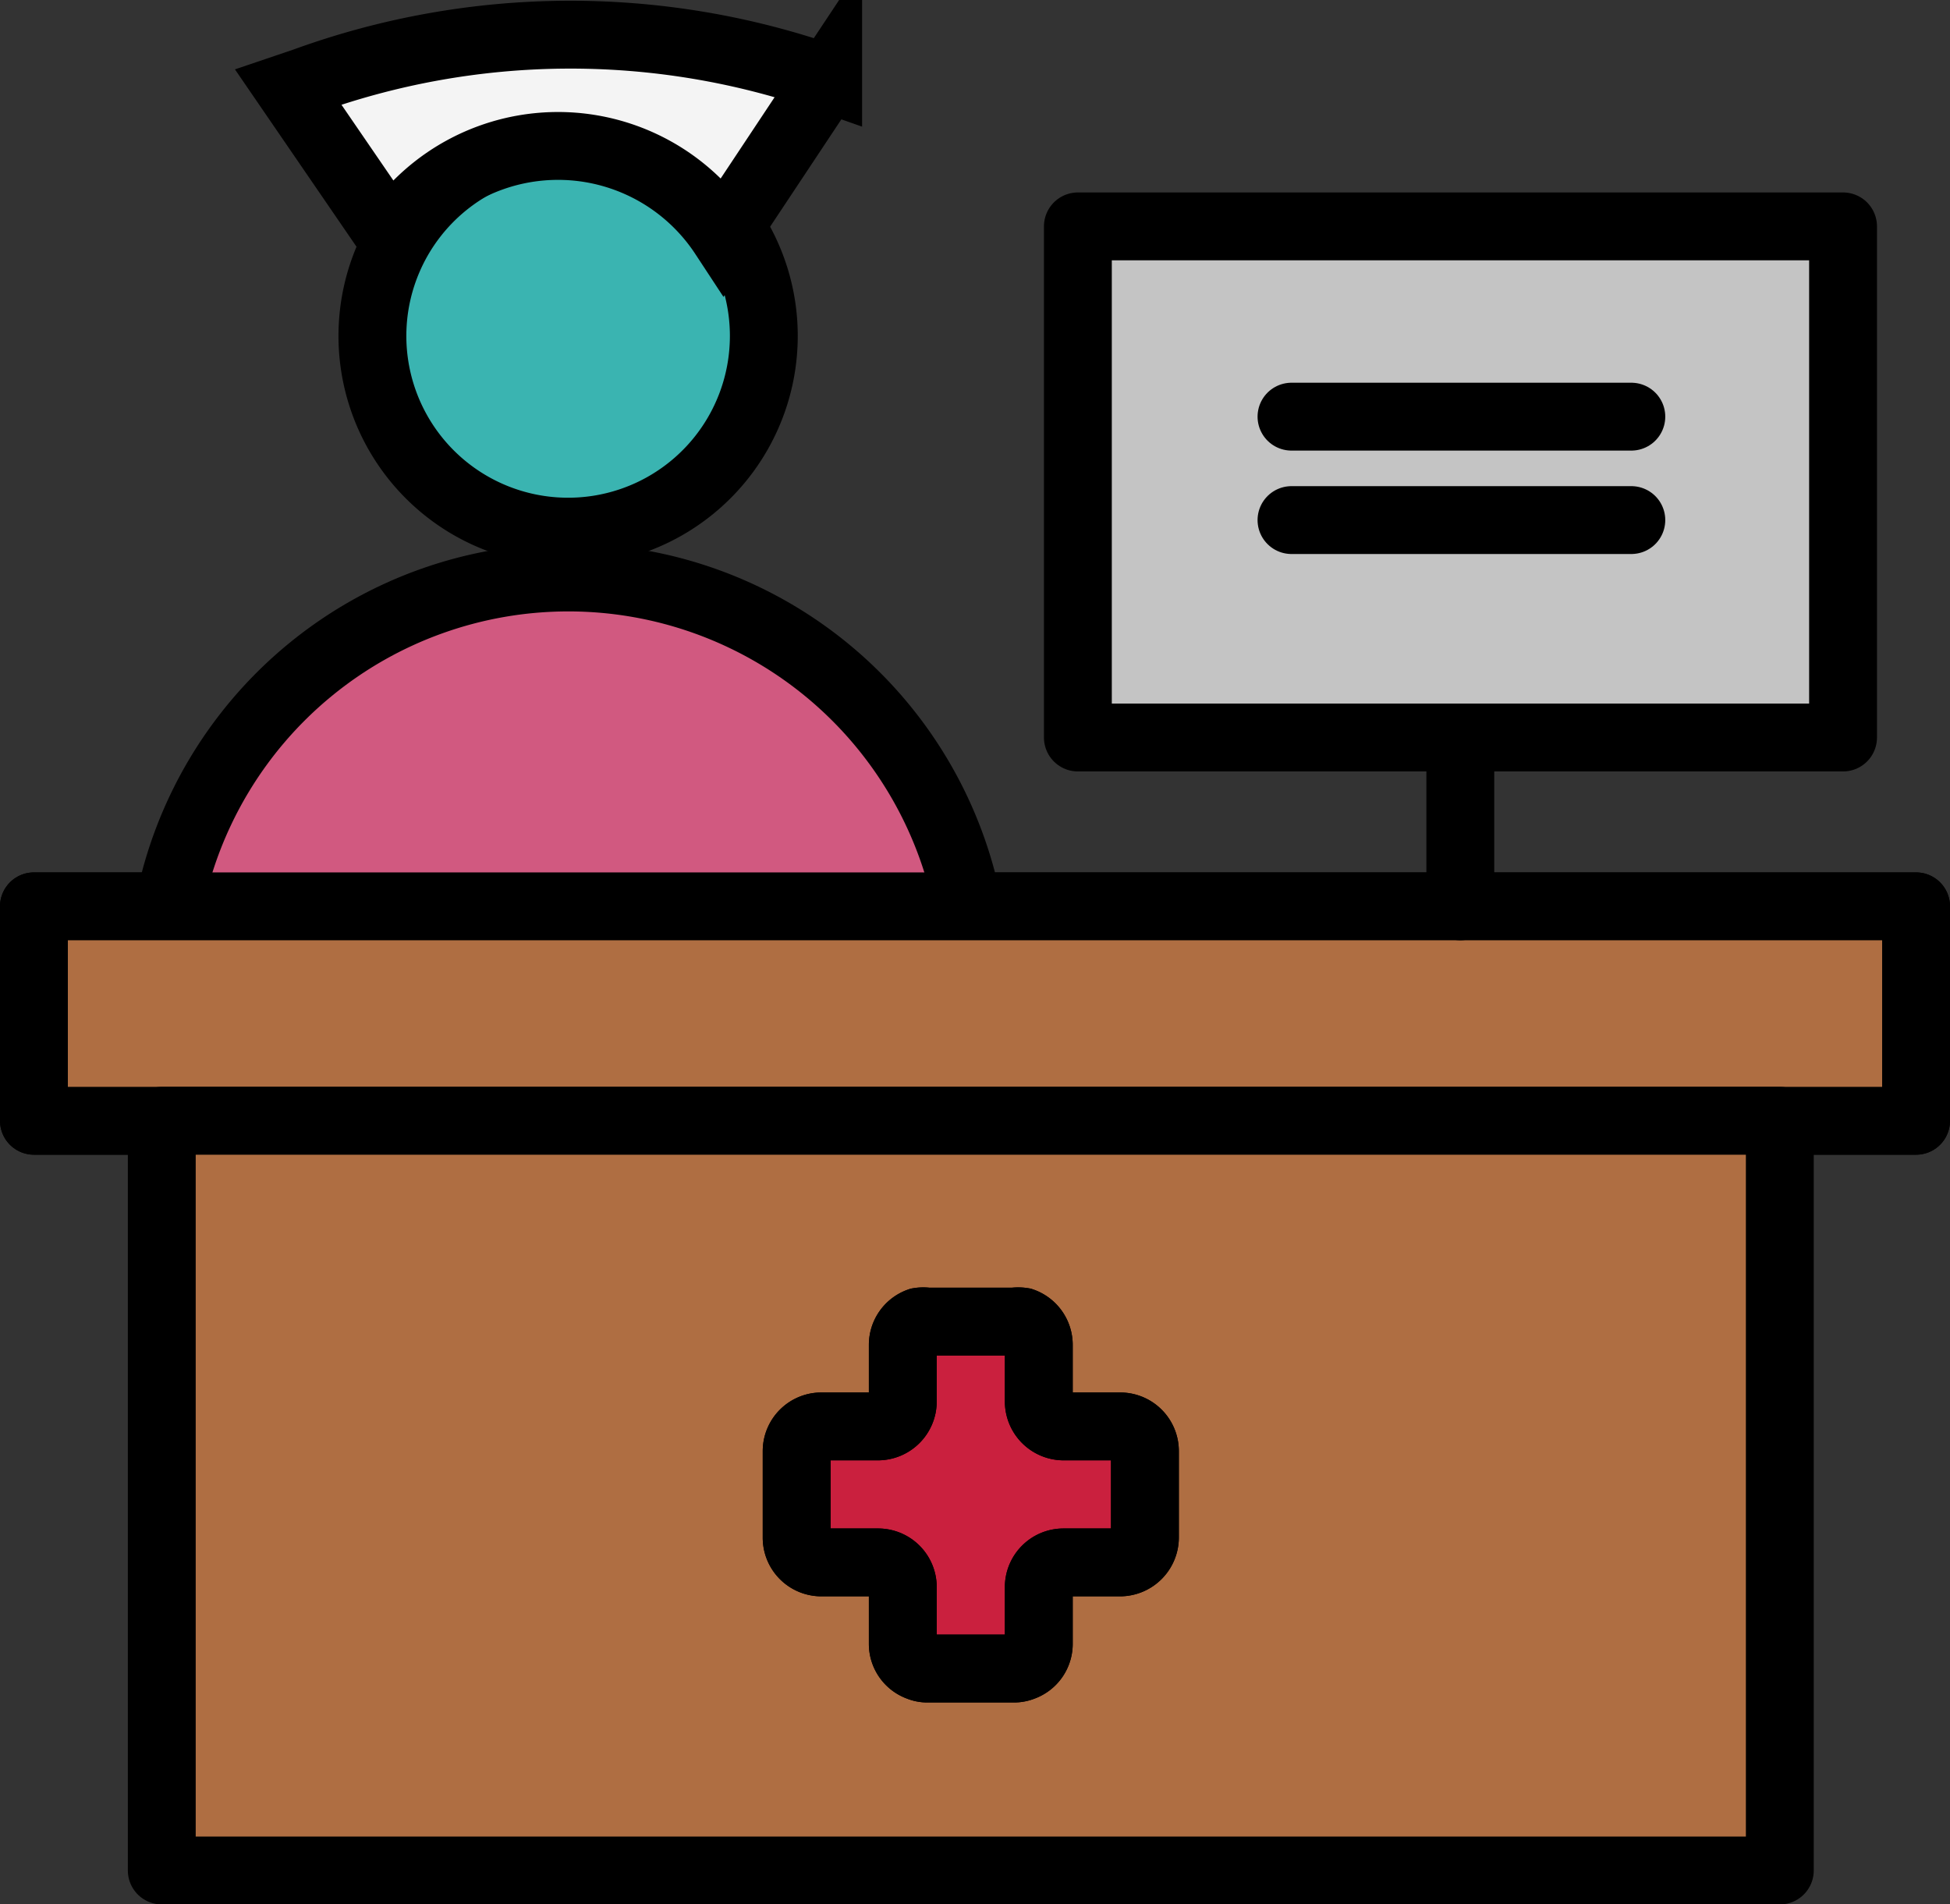 <svg xmlns="http://www.w3.org/2000/svg" viewBox="0 0 71.84 70.15"><rect x="0" y="0" width="71.84" height="70.15" fill="#333333" stroke="none"/><defs><style>.cls-1{fill:#3ab4b1;}.cls-1,.cls-2,.cls-3,.cls-4,.cls-6,.cls-7,.cls-8{stroke:#000;stroke-width:2.5px;}.cls-1,.cls-2,.cls-3,.cls-4,.cls-7{stroke-linecap:round;stroke-linejoin:round;}.cls-2{fill:#d15980;}.cls-3{fill:#af6e42;}.cls-4{fill:#c4c4c4;}.cls-5{fill:#ca203e;}.cls-6,.cls-7{fill:none;}.cls-6,.cls-8{stroke-miterlimit:10;}.cls-8{fill:#f4f4f4;}</style></defs><g id="Layer_2" data-name="Layer 2"><g id="Layer_1-2" data-name="Layer 1"><g id="public-health-nurse-color"><rect class="cls-1" x="1.25" y="33.39" width="69.34" height="7.9"/><path class="cls-2" d="M6.22,33.39a15,15,0,0,1,29.44,0"/><rect class="cls-3" x="1.25" y="33.39" width="69.34" height="7.9"/><rect class="cls-3" x="5.96" y="41.29" width="59.61" height="27.62"/><rect class="cls-4" x="39.71" y="8.34" width="28.19" height="18.83"/><path class="cls-1" d="M28.14,12.37a7.21,7.21,0,1,1-1.27-4.08A7.2,7.2,0,0,1,28.14,12.37Z"/><line class="cls-1" x1="53.8" y1="27.17" x2="53.8" y2="33.39"/><line class="cls-1" x1="47.58" y1="15.35" x2="60.1" y2="15.35"/><line class="cls-1" x1="47.58" y1="19.16" x2="60.1" y2="19.16"/><path class="cls-5" d="M42.18,53.46v3.18a.92.92,0,0,1-.91.92H39.18a.91.91,0,0,0-.91.91v2.09a.9.9,0,0,1-.6.85.83.83,0,0,1-.32.06H34.17a.78.78,0,0,1-.31-.06.9.9,0,0,1-.6-.85V58.47a.91.91,0,0,0-.91-.91H30.26a.91.91,0,0,1-.91-.92V53.46a.91.91,0,0,1,.91-.91h2.09a.92.92,0,0,0,.91-.92V49.55a.91.91,0,0,1,.6-.86,1,1,0,0,1,.31,0h3.18a1.07,1.07,0,0,1,.32,0,.91.91,0,0,1,.6.86v2.08a.92.92,0,0,0,.91.92h2.09a.91.91,0,0,1,.91.91"/><path class="cls-6" d="M42.18,53.46v3.18a.92.92,0,0,1-.91.92H39.18a.91.91,0,0,0-.91.91v2.09a.9.9,0,0,1-.6.85.83.83,0,0,1-.32.06H34.17a.78.78,0,0,1-.31-.06.9.9,0,0,1-.6-.85V58.47a.91.91,0,0,0-.91-.91H30.26a.91.91,0,0,1-.91-.92V53.46a.91.91,0,0,1,.91-.91h2.09a.92.92,0,0,0,.91-.92V49.55a.91.91,0,0,1,.6-.86,1,1,0,0,1,.31,0h3.18a1.07,1.07,0,0,1,.32,0,.91.91,0,0,1,.6.86v2.08a.92.92,0,0,0,.91.92h2.09a.91.91,0,0,1,.91.91"/><path class="cls-7" d="M42.18,53.46v3.18a.92.92,0,0,1-.91.92H39.18a.91.91,0,0,0-.91.91v2.09a.9.9,0,0,1-.6.85.83.83,0,0,1-.32.06H34.17a.78.78,0,0,1-.31-.06.9.9,0,0,1-.6-.85V58.47a.91.91,0,0,0-.91-.91H30.26a.91.91,0,0,1-.91-.92V53.46a.91.91,0,0,1,.91-.91h2.09a.92.92,0,0,0,.91-.92V49.55a.91.91,0,0,1,.6-.86,1,1,0,0,1,.31,0h3.18a1.07,1.07,0,0,1,.32,0,.91.91,0,0,1,.6.86v2.08a.92.92,0,0,0,.91.92h2.09A.91.91,0,0,1,42.18,53.46Z"/><path class="cls-8" d="M30.51,2.87l-3.85,5.8a7.3,7.3,0,0,0-12.25.07L10.62,3.21,11.24,3a28.59,28.59,0,0,1,19.27-.1Z"/></g></g></g></svg>